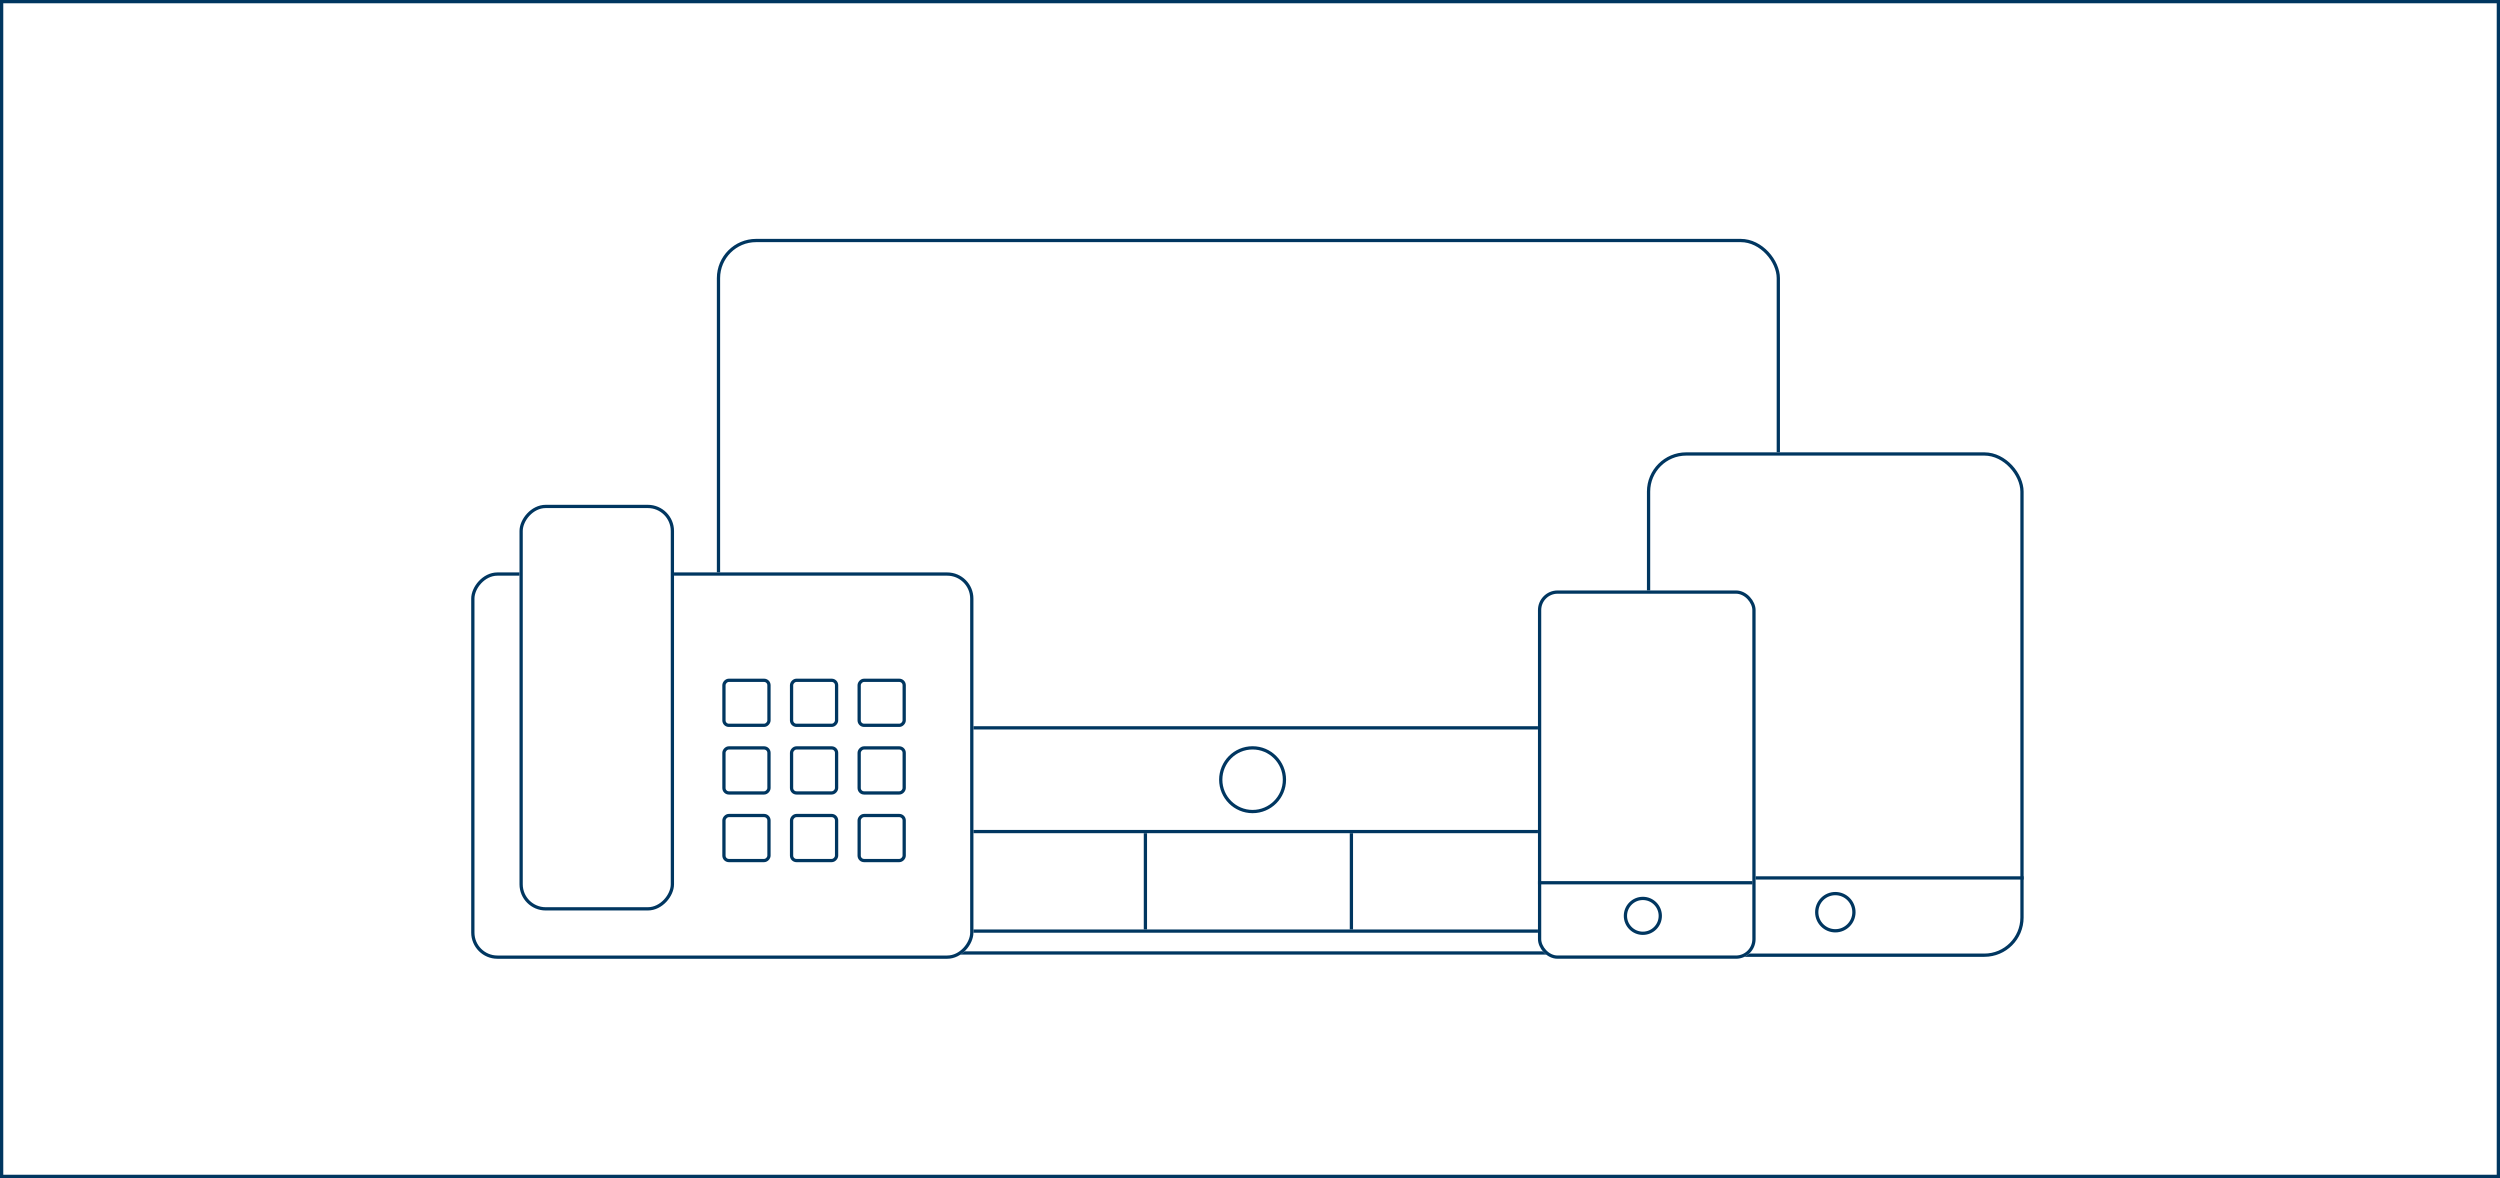 <svg width="382" height="180" viewBox="0 0 382 180" fill="none" xmlns="http://www.w3.org/2000/svg">
<rect x="0.25" y="0.25" width="381.5" height="179.5" fill="white" stroke="#003660" stroke-width="0.5"/>
<g filter="url(#filter0_d_75_7473)">
<rect x="174.768" y="117.86" width="31.977" height="24.302" fill="white"/>
<rect x="175.018" y="118.11" width="31.477" height="23.802" stroke="#003660" stroke-width="0.5"/>
</g>
<g filter="url(#filter1_d_75_7473)">
<rect x="109.535" y="36" width="162.441" height="90.814" rx="6" fill="white"/>
<rect x="109.785" y="36.25" width="161.941" height="90.314" rx="5.75" stroke="#003660" stroke-width="0.5"/>
</g>
<g filter="url(#filter2_d_75_7473)">
<rect x="142.791" y="141.523" width="95.93" height="3.837" rx="1.919" fill="white"/>
<rect x="143.041" y="141.773" width="95.43" height="3.337" rx="1.669" stroke="#003660" stroke-width="0.5"/>
</g>
<circle cx="191.396" cy="119.139" r="4.866" stroke="#003660" stroke-width="0.5"/>
<line x1="109.535" y1="111.215" x2="271.977" y2="111.215" stroke="#003660" stroke-width="0.5"/>
<g filter="url(#filter3_d_75_7473)">
<rect x="251.651" y="68.617" width="57.558" height="77.087" rx="6" fill="white"/>
<rect x="251.901" y="68.867" width="57.058" height="76.587" rx="5.75" stroke="#003660" stroke-width="0.5"/>
</g>
<circle cx="280.439" cy="139.383" r="2.842" stroke="#003660" stroke-width="0.5"/>
<line x1="251.651" y1="134.147" x2="309.209" y2="134.147" stroke="#003660" stroke-width="0.5"/>
<g filter="url(#filter4_d_75_7473)">
<rect x="235" y="89.721" width="33.256" height="56.279" rx="3" fill="white"/>
<rect x="235.25" y="89.971" width="32.756" height="55.779" rx="2.75" stroke="#003660" stroke-width="0.5"/>
</g>
<circle cx="251.028" cy="139.942" r="2.664" stroke="#003660" stroke-width="0.5"/>
<line x1="235" y1="134.884" x2="267.784" y2="134.884" stroke="#003660" stroke-width="0.5"/>
<g filter="url(#filter5_d_75_7473)">
<rect width="76.74" height="59.034" rx="4" transform="matrix(-1 0 0 1 148.74 86.966)" fill="white"/>
<rect x="-0.25" y="0.25" width="76.24" height="58.534" rx="3.75" transform="matrix(-1 0 0 1 148.24 86.966)" stroke="#003660" stroke-width="0.5"/>
</g>
<g filter="url(#filter6_d_75_7473)">
<rect width="23.612" height="61.986" rx="4" transform="matrix(-1 0 0 1 102.991 76.635)" fill="white"/>
<rect x="-0.25" y="0.25" width="23.112" height="61.486" rx="3.75" transform="matrix(-1 0 0 1 102.491 76.635)" stroke="#003660" stroke-width="0.5"/>
</g>
<g filter="url(#filter7_d_75_7473)">
<rect width="7.379" height="7.379" rx="1" transform="matrix(-1 0 0 1 138.41 103.2)" fill="white"/>
<rect x="-0.25" y="0.25" width="6.879" height="6.879" rx="0.75" transform="matrix(-1 0 0 1 137.91 103.2)" stroke="#003660" stroke-width="0.5"/>
</g>
<g filter="url(#filter8_d_75_7473)">
<rect width="7.379" height="7.379" rx="1" transform="matrix(-1 0 0 1 138.41 113.531)" fill="white"/>
<rect x="-0.25" y="0.25" width="6.879" height="6.879" rx="0.75" transform="matrix(-1 0 0 1 137.91 113.531)" stroke="#003660" stroke-width="0.5"/>
</g>
<g filter="url(#filter9_d_75_7473)">
<rect width="7.379" height="7.379" rx="1" transform="matrix(-1 0 0 1 138.41 123.862)" fill="white"/>
<rect x="-0.25" y="0.25" width="6.879" height="6.879" rx="0.75" transform="matrix(-1 0 0 1 137.91 123.862)" stroke="#003660" stroke-width="0.5"/>
</g>
<g filter="url(#filter10_d_75_7473)">
<rect width="7.379" height="7.379" rx="1" transform="matrix(-1 0 0 1 128.08 103.2)" fill="white"/>
<rect x="-0.25" y="0.25" width="6.879" height="6.879" rx="0.75" transform="matrix(-1 0 0 1 127.58 103.2)" stroke="#003660" stroke-width="0.5"/>
</g>
<g filter="url(#filter11_d_75_7473)">
<rect width="7.379" height="7.379" rx="1" transform="matrix(-1 0 0 1 128.08 113.531)" fill="white"/>
<rect x="-0.25" y="0.25" width="6.879" height="6.879" rx="0.75" transform="matrix(-1 0 0 1 127.58 113.531)" stroke="#003660" stroke-width="0.5"/>
</g>
<g filter="url(#filter12_d_75_7473)">
<rect width="7.379" height="7.379" rx="1" transform="matrix(-1 0 0 1 128.08 123.862)" fill="white"/>
<rect x="-0.25" y="0.25" width="6.879" height="6.879" rx="0.75" transform="matrix(-1 0 0 1 127.58 123.862)" stroke="#003660" stroke-width="0.5"/>
</g>
<g filter="url(#filter13_d_75_7473)">
<rect width="7.379" height="7.379" rx="1" transform="matrix(-1 0 0 1 117.749 103.2)" fill="white"/>
<rect x="-0.25" y="0.25" width="6.879" height="6.879" rx="0.75" transform="matrix(-1 0 0 1 117.249 103.2)" stroke="#003660" stroke-width="0.5"/>
</g>
<g filter="url(#filter14_d_75_7473)">
<rect width="7.379" height="7.379" rx="1" transform="matrix(-1 0 0 1 117.749 113.531)" fill="white"/>
<rect x="-0.25" y="0.25" width="6.879" height="6.879" rx="0.75" transform="matrix(-1 0 0 1 117.249 113.531)" stroke="#003660" stroke-width="0.5"/>
</g>
<g filter="url(#filter15_d_75_7473)">
<rect width="7.379" height="7.379" rx="1" transform="matrix(-1 0 0 1 117.749 123.862)" fill="white"/>
<rect x="-0.25" y="0.25" width="6.879" height="6.879" rx="0.75" transform="matrix(-1 0 0 1 117.249 123.862)" stroke="#003660" stroke-width="0.5"/>
</g>
<defs>
<filter id="filter0_d_75_7473" x="174.768" y="117.86" width="31.977" height="24.802" filterUnits="userSpaceOnUse" color-interpolation-filters="sRGB">
<feFlood flood-opacity="0" result="BackgroundImageFix"/>
<feColorMatrix in="SourceAlpha" type="matrix" values="0 0 0 0 0 0 0 0 0 0 0 0 0 0 0 0 0 0 127 0" result="hardAlpha"/>
<feOffset dy="0.5"/>
<feComposite in2="hardAlpha" operator="out"/>
<feColorMatrix type="matrix" values="0 0 0 0 0 0 0 0 0 0.212 0 0 0 0 0.376 0 0 0 1 0"/>
<feBlend mode="normal" in2="BackgroundImageFix" result="effect1_dropShadow_75_7473"/>
<feBlend mode="normal" in="SourceGraphic" in2="effect1_dropShadow_75_7473" result="shape"/>
</filter>
<filter id="filter1_d_75_7473" x="109.535" y="36" width="162.441" height="91.314" filterUnits="userSpaceOnUse" color-interpolation-filters="sRGB">
<feFlood flood-opacity="0" result="BackgroundImageFix"/>
<feColorMatrix in="SourceAlpha" type="matrix" values="0 0 0 0 0 0 0 0 0 0 0 0 0 0 0 0 0 0 127 0" result="hardAlpha"/>
<feOffset dy="0.5"/>
<feComposite in2="hardAlpha" operator="out"/>
<feColorMatrix type="matrix" values="0 0 0 0 0 0 0 0 0 0.212 0 0 0 0 0.376 0 0 0 1 0"/>
<feBlend mode="normal" in2="BackgroundImageFix" result="effect1_dropShadow_75_7473"/>
<feBlend mode="normal" in="SourceGraphic" in2="effect1_dropShadow_75_7473" result="shape"/>
</filter>
<filter id="filter2_d_75_7473" x="142.791" y="141.523" width="95.93" height="4.337" filterUnits="userSpaceOnUse" color-interpolation-filters="sRGB">
<feFlood flood-opacity="0" result="BackgroundImageFix"/>
<feColorMatrix in="SourceAlpha" type="matrix" values="0 0 0 0 0 0 0 0 0 0 0 0 0 0 0 0 0 0 127 0" result="hardAlpha"/>
<feOffset dy="0.5"/>
<feComposite in2="hardAlpha" operator="out"/>
<feColorMatrix type="matrix" values="0 0 0 0 0 0 0 0 0 0.212 0 0 0 0 0.376 0 0 0 1 0"/>
<feBlend mode="normal" in2="BackgroundImageFix" result="effect1_dropShadow_75_7473"/>
<feBlend mode="normal" in="SourceGraphic" in2="effect1_dropShadow_75_7473" result="shape"/>
</filter>
<filter id="filter3_d_75_7473" x="251.651" y="68.617" width="57.558" height="77.587" filterUnits="userSpaceOnUse" color-interpolation-filters="sRGB">
<feFlood flood-opacity="0" result="BackgroundImageFix"/>
<feColorMatrix in="SourceAlpha" type="matrix" values="0 0 0 0 0 0 0 0 0 0 0 0 0 0 0 0 0 0 127 0" result="hardAlpha"/>
<feOffset dy="0.5"/>
<feComposite in2="hardAlpha" operator="out"/>
<feColorMatrix type="matrix" values="0 0 0 0 0 0 0 0 0 0.212 0 0 0 0 0.376 0 0 0 1 0"/>
<feBlend mode="normal" in2="BackgroundImageFix" result="effect1_dropShadow_75_7473"/>
<feBlend mode="normal" in="SourceGraphic" in2="effect1_dropShadow_75_7473" result="shape"/>
</filter>
<filter id="filter4_d_75_7473" x="235" y="89.721" width="33.256" height="56.779" filterUnits="userSpaceOnUse" color-interpolation-filters="sRGB">
<feFlood flood-opacity="0" result="BackgroundImageFix"/>
<feColorMatrix in="SourceAlpha" type="matrix" values="0 0 0 0 0 0 0 0 0 0 0 0 0 0 0 0 0 0 127 0" result="hardAlpha"/>
<feOffset dy="0.5"/>
<feComposite in2="hardAlpha" operator="out"/>
<feColorMatrix type="matrix" values="0 0 0 0 0 0 0 0 0 0.212 0 0 0 0 0.376 0 0 0 1 0"/>
<feBlend mode="normal" in2="BackgroundImageFix" result="effect1_dropShadow_75_7473"/>
<feBlend mode="normal" in="SourceGraphic" in2="effect1_dropShadow_75_7473" result="shape"/>
</filter>
<filter id="filter5_d_75_7473" x="72" y="86.966" width="76.74" height="59.534" filterUnits="userSpaceOnUse" color-interpolation-filters="sRGB">
<feFlood flood-opacity="0" result="BackgroundImageFix"/>
<feColorMatrix in="SourceAlpha" type="matrix" values="0 0 0 0 0 0 0 0 0 0 0 0 0 0 0 0 0 0 127 0" result="hardAlpha"/>
<feOffset dy="0.5"/>
<feComposite in2="hardAlpha" operator="out"/>
<feColorMatrix type="matrix" values="0 0 0 0 0 0 0 0 0 0.212 0 0 0 0 0.376 0 0 0 1 0"/>
<feBlend mode="normal" in2="BackgroundImageFix" result="effect1_dropShadow_75_7473"/>
<feBlend mode="normal" in="SourceGraphic" in2="effect1_dropShadow_75_7473" result="shape"/>
</filter>
<filter id="filter6_d_75_7473" x="79.379" y="76.635" width="23.612" height="62.486" filterUnits="userSpaceOnUse" color-interpolation-filters="sRGB">
<feFlood flood-opacity="0" result="BackgroundImageFix"/>
<feColorMatrix in="SourceAlpha" type="matrix" values="0 0 0 0 0 0 0 0 0 0 0 0 0 0 0 0 0 0 127 0" result="hardAlpha"/>
<feOffset dy="0.5"/>
<feComposite in2="hardAlpha" operator="out"/>
<feColorMatrix type="matrix" values="0 0 0 0 0 0 0 0 0 0.212 0 0 0 0 0.376 0 0 0 1 0"/>
<feBlend mode="normal" in2="BackgroundImageFix" result="effect1_dropShadow_75_7473"/>
<feBlend mode="normal" in="SourceGraphic" in2="effect1_dropShadow_75_7473" result="shape"/>
</filter>
<filter id="filter7_d_75_7473" x="131.031" y="103.2" width="7.379" height="7.879" filterUnits="userSpaceOnUse" color-interpolation-filters="sRGB">
<feFlood flood-opacity="0" result="BackgroundImageFix"/>
<feColorMatrix in="SourceAlpha" type="matrix" values="0 0 0 0 0 0 0 0 0 0 0 0 0 0 0 0 0 0 127 0" result="hardAlpha"/>
<feOffset dy="0.5"/>
<feComposite in2="hardAlpha" operator="out"/>
<feColorMatrix type="matrix" values="0 0 0 0 0 0 0 0 0 0.212 0 0 0 0 0.376 0 0 0 1 0"/>
<feBlend mode="normal" in2="BackgroundImageFix" result="effect1_dropShadow_75_7473"/>
<feBlend mode="normal" in="SourceGraphic" in2="effect1_dropShadow_75_7473" result="shape"/>
</filter>
<filter id="filter8_d_75_7473" x="131.031" y="113.531" width="7.379" height="7.879" filterUnits="userSpaceOnUse" color-interpolation-filters="sRGB">
<feFlood flood-opacity="0" result="BackgroundImageFix"/>
<feColorMatrix in="SourceAlpha" type="matrix" values="0 0 0 0 0 0 0 0 0 0 0 0 0 0 0 0 0 0 127 0" result="hardAlpha"/>
<feOffset dy="0.5"/>
<feComposite in2="hardAlpha" operator="out"/>
<feColorMatrix type="matrix" values="0 0 0 0 0 0 0 0 0 0.212 0 0 0 0 0.376 0 0 0 1 0"/>
<feBlend mode="normal" in2="BackgroundImageFix" result="effect1_dropShadow_75_7473"/>
<feBlend mode="normal" in="SourceGraphic" in2="effect1_dropShadow_75_7473" result="shape"/>
</filter>
<filter id="filter9_d_75_7473" x="131.031" y="123.862" width="7.379" height="7.879" filterUnits="userSpaceOnUse" color-interpolation-filters="sRGB">
<feFlood flood-opacity="0" result="BackgroundImageFix"/>
<feColorMatrix in="SourceAlpha" type="matrix" values="0 0 0 0 0 0 0 0 0 0 0 0 0 0 0 0 0 0 127 0" result="hardAlpha"/>
<feOffset dy="0.5"/>
<feComposite in2="hardAlpha" operator="out"/>
<feColorMatrix type="matrix" values="0 0 0 0 0 0 0 0 0 0.212 0 0 0 0 0.376 0 0 0 1 0"/>
<feBlend mode="normal" in2="BackgroundImageFix" result="effect1_dropShadow_75_7473"/>
<feBlend mode="normal" in="SourceGraphic" in2="effect1_dropShadow_75_7473" result="shape"/>
</filter>
<filter id="filter10_d_75_7473" x="120.701" y="103.2" width="7.379" height="7.879" filterUnits="userSpaceOnUse" color-interpolation-filters="sRGB">
<feFlood flood-opacity="0" result="BackgroundImageFix"/>
<feColorMatrix in="SourceAlpha" type="matrix" values="0 0 0 0 0 0 0 0 0 0 0 0 0 0 0 0 0 0 127 0" result="hardAlpha"/>
<feOffset dy="0.5"/>
<feComposite in2="hardAlpha" operator="out"/>
<feColorMatrix type="matrix" values="0 0 0 0 0 0 0 0 0 0.212 0 0 0 0 0.376 0 0 0 1 0"/>
<feBlend mode="normal" in2="BackgroundImageFix" result="effect1_dropShadow_75_7473"/>
<feBlend mode="normal" in="SourceGraphic" in2="effect1_dropShadow_75_7473" result="shape"/>
</filter>
<filter id="filter11_d_75_7473" x="120.701" y="113.531" width="7.379" height="7.879" filterUnits="userSpaceOnUse" color-interpolation-filters="sRGB">
<feFlood flood-opacity="0" result="BackgroundImageFix"/>
<feColorMatrix in="SourceAlpha" type="matrix" values="0 0 0 0 0 0 0 0 0 0 0 0 0 0 0 0 0 0 127 0" result="hardAlpha"/>
<feOffset dy="0.5"/>
<feComposite in2="hardAlpha" operator="out"/>
<feColorMatrix type="matrix" values="0 0 0 0 0 0 0 0 0 0.212 0 0 0 0 0.376 0 0 0 1 0"/>
<feBlend mode="normal" in2="BackgroundImageFix" result="effect1_dropShadow_75_7473"/>
<feBlend mode="normal" in="SourceGraphic" in2="effect1_dropShadow_75_7473" result="shape"/>
</filter>
<filter id="filter12_d_75_7473" x="120.701" y="123.862" width="7.379" height="7.879" filterUnits="userSpaceOnUse" color-interpolation-filters="sRGB">
<feFlood flood-opacity="0" result="BackgroundImageFix"/>
<feColorMatrix in="SourceAlpha" type="matrix" values="0 0 0 0 0 0 0 0 0 0 0 0 0 0 0 0 0 0 127 0" result="hardAlpha"/>
<feOffset dy="0.5"/>
<feComposite in2="hardAlpha" operator="out"/>
<feColorMatrix type="matrix" values="0 0 0 0 0 0 0 0 0 0.212 0 0 0 0 0.376 0 0 0 1 0"/>
<feBlend mode="normal" in2="BackgroundImageFix" result="effect1_dropShadow_75_7473"/>
<feBlend mode="normal" in="SourceGraphic" in2="effect1_dropShadow_75_7473" result="shape"/>
</filter>
<filter id="filter13_d_75_7473" x="110.37" y="103.2" width="7.379" height="7.879" filterUnits="userSpaceOnUse" color-interpolation-filters="sRGB">
<feFlood flood-opacity="0" result="BackgroundImageFix"/>
<feColorMatrix in="SourceAlpha" type="matrix" values="0 0 0 0 0 0 0 0 0 0 0 0 0 0 0 0 0 0 127 0" result="hardAlpha"/>
<feOffset dy="0.5"/>
<feComposite in2="hardAlpha" operator="out"/>
<feColorMatrix type="matrix" values="0 0 0 0 0 0 0 0 0 0.212 0 0 0 0 0.376 0 0 0 1 0"/>
<feBlend mode="normal" in2="BackgroundImageFix" result="effect1_dropShadow_75_7473"/>
<feBlend mode="normal" in="SourceGraphic" in2="effect1_dropShadow_75_7473" result="shape"/>
</filter>
<filter id="filter14_d_75_7473" x="110.37" y="113.531" width="7.379" height="7.879" filterUnits="userSpaceOnUse" color-interpolation-filters="sRGB">
<feFlood flood-opacity="0" result="BackgroundImageFix"/>
<feColorMatrix in="SourceAlpha" type="matrix" values="0 0 0 0 0 0 0 0 0 0 0 0 0 0 0 0 0 0 127 0" result="hardAlpha"/>
<feOffset dy="0.5"/>
<feComposite in2="hardAlpha" operator="out"/>
<feColorMatrix type="matrix" values="0 0 0 0 0 0 0 0 0 0.212 0 0 0 0 0.376 0 0 0 1 0"/>
<feBlend mode="normal" in2="BackgroundImageFix" result="effect1_dropShadow_75_7473"/>
<feBlend mode="normal" in="SourceGraphic" in2="effect1_dropShadow_75_7473" result="shape"/>
</filter>
<filter id="filter15_d_75_7473" x="110.37" y="123.862" width="7.379" height="7.879" filterUnits="userSpaceOnUse" color-interpolation-filters="sRGB">
<feFlood flood-opacity="0" result="BackgroundImageFix"/>
<feColorMatrix in="SourceAlpha" type="matrix" values="0 0 0 0 0 0 0 0 0 0 0 0 0 0 0 0 0 0 127 0" result="hardAlpha"/>
<feOffset dy="0.5"/>
<feComposite in2="hardAlpha" operator="out"/>
<feColorMatrix type="matrix" values="0 0 0 0 0 0 0 0 0 0.212 0 0 0 0 0.376 0 0 0 1 0"/>
<feBlend mode="normal" in2="BackgroundImageFix" result="effect1_dropShadow_75_7473"/>
<feBlend mode="normal" in="SourceGraphic" in2="effect1_dropShadow_75_7473" result="shape"/>
</filter>
</defs>
</svg>
